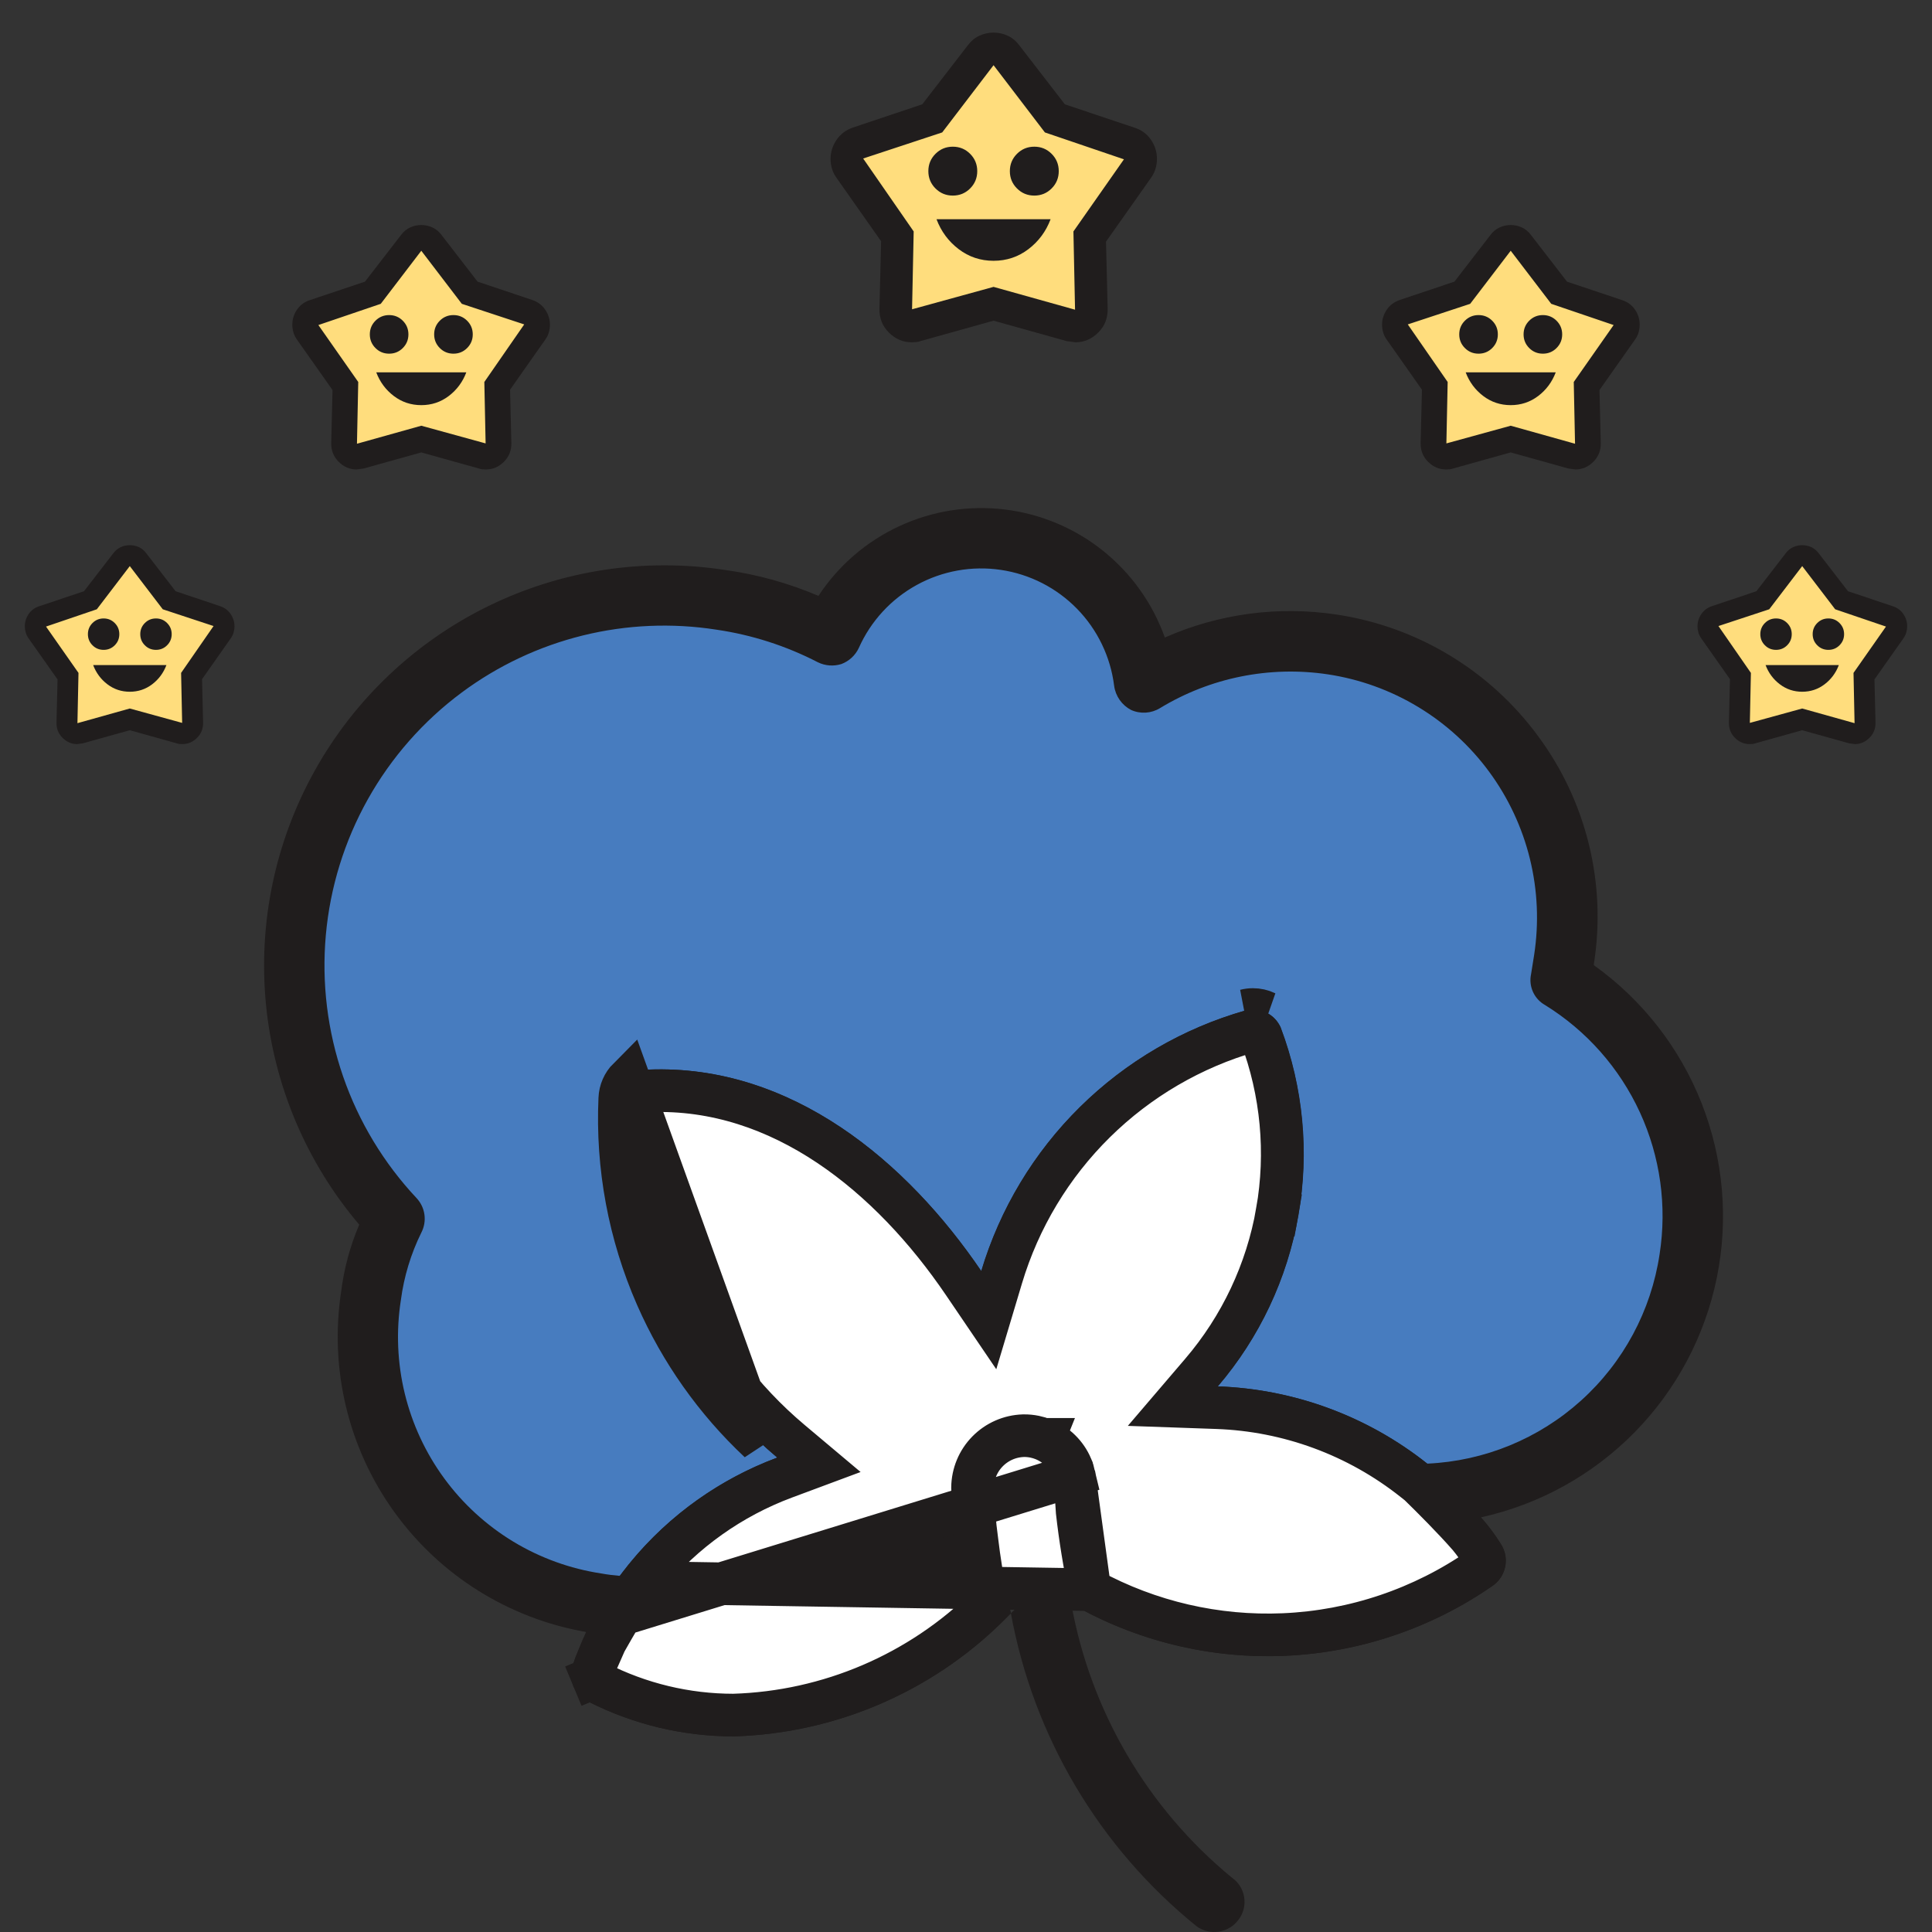 <svg width="136" height="136" viewBox="0 0 136 136" fill="none" xmlns="http://www.w3.org/2000/svg">
<rect x="0" y="0" width="136" height="136" fill="#333333" stroke="none"/>
<path d="M32.48 108.656L43.542 113.336L58.86 107.698L58.222 95.359L77.582 97.806C75.632 104.649 78.135 115.612 103.749 104.72C129.364 93.827 118.677 75.928 110.132 68.34C108.855 42.045 89.673 44.052 80.241 48.342C73.518 32.089 62.76 39.301 58.222 44.938C53.08 41.003 39.734 36.45 27.48 49.725C15.226 63.001 22.374 79.581 27.48 86.211C23.48 95.061 29.146 104.862 32.48 108.656Z" fill="#477CBF"/>
<path d="M109.83 20.662L106.92 17.148L106.096 16.763L102.554 20.47L98.582 21.996L98.271 23.189L100.797 27.224L100.92 31.326L101.827 32.376L106.343 31.123L111.615 31.864L111.752 27.224L114.223 23.792V22.255L109.83 20.662Z" fill="#FFDD7D"/>
<path d="M129.754 42.081L127.406 39.246L126.741 38.936L123.884 41.926L120.679 43.157L120.429 44.12L122.467 47.375L122.566 50.684L123.297 51.531L126.941 50.52L131.193 51.118L131.304 47.375L133.297 44.606V43.366L129.754 42.081Z" fill="#FFDD7D"/>
<path d="M26.492 20.662L29.403 17.148L30.226 16.763L33.768 20.47L37.741 21.996L38.051 23.189L35.526 27.224L35.402 31.326L34.496 32.376L29.979 31.123L24.708 31.864L24.57 27.224L22.099 23.792V22.255L26.492 20.662Z" fill="#FFDD7D"/>
<path d="M6.569 42.081L8.917 39.246L9.581 38.936L12.438 41.926L15.643 43.157L15.893 44.12L13.856 47.375L13.757 50.684L13.025 51.531L9.382 50.52L5.129 51.118L5.018 47.375L3.025 44.606V43.366L6.569 42.081Z" fill="#FFDD7D"/>
<path d="M74.527 8.346L70.801 3.847L69.746 3.354L65.211 8.1L60.125 10.054L59.727 11.582L62.961 16.748L63.119 22L64.28 23.344L70.062 21.74L76.812 22.689L76.988 16.748L80.152 12.354V10.385L74.527 8.346Z" fill="#FFDD7D"/>
<path d="M112.198 67.943V67.858C112.641 65.063 112.524 62.207 111.853 59.458C111.182 56.709 109.971 54.12 108.29 51.844C106.608 49.548 104.489 47.608 102.054 46.136C99.619 44.663 96.916 43.687 94.103 43.263C89.996 42.638 85.796 43.198 81.996 44.877C81.14 42.474 79.63 40.357 77.637 38.764C75.644 37.172 73.246 36.167 70.713 35.862C68.18 35.558 65.612 35.966 63.298 37.041C60.984 38.115 59.015 39.814 57.614 41.946C55.51 41.047 53.296 40.433 51.03 40.12C45.354 39.251 39.548 40.136 34.389 42.658C29.231 45.181 24.966 49.218 22.166 54.232C19.366 59.245 18.165 64.994 18.723 70.709C19.281 76.423 21.572 81.831 25.288 86.208C24.646 87.713 24.217 89.3 24.014 90.923C23.182 96.379 24.523 101.943 27.747 106.422C30.971 110.901 35.822 113.938 41.26 114.881C40.903 115.641 40.591 116.421 40.325 117.217C40.156 117.698 40.17 118.225 40.366 118.696C40.562 119.167 40.926 119.548 41.387 119.766C44.571 121.388 48.094 122.233 51.667 122.23C59.05 122.012 66.052 118.9 71.16 113.564C70.735 111.525 70.442 109.699 70.272 108.254C70.113 107.085 70.013 105.908 69.975 104.729C69.981 104.163 70.206 103.622 70.602 103.219C70.997 102.815 71.534 102.58 72.099 102.562C72.375 102.559 72.65 102.61 72.906 102.713C73.162 102.816 73.396 102.968 73.593 103.162C73.791 103.355 73.948 103.586 74.056 103.84C74.164 104.094 74.221 104.367 74.223 104.644C74.223 104.686 74.265 105.366 74.346 106.555C74.585 108.683 74.94 110.796 75.408 112.884C79.969 115.51 85.183 116.785 90.441 116.559C95.699 116.334 100.785 114.617 105.104 111.61C105.557 111.287 105.867 110.802 105.969 110.255C106.071 109.709 105.958 109.144 105.652 108.679C105.24 108.018 104.772 107.393 104.255 106.81C108.354 105.906 112.104 103.833 115.049 100.842C117.994 97.85 120.009 94.069 120.85 89.956C121.69 85.843 121.32 81.575 119.785 77.668C118.249 73.761 115.614 70.383 112.198 67.943ZM116.824 88.29C116.231 92.261 114.276 95.904 111.293 98.593C108.311 101.281 104.486 102.85 100.474 103.03C96.267 99.687 91.1 97.782 85.73 97.592C88.664 94.162 90.622 90.007 91.4 85.56C92.178 81.114 91.747 76.541 90.152 72.318C89.947 71.861 89.588 71.491 89.137 71.274C88.686 71.056 88.173 71.005 87.688 71.129C83.295 72.378 79.288 74.715 76.036 77.922C72.784 81.129 70.393 85.104 69.083 89.479C63.862 81.791 55.745 74.909 45.678 75.291C45.144 75.314 44.639 75.535 44.262 75.913C43.885 76.291 43.664 76.797 43.643 77.33C43.426 82.111 44.313 86.878 46.235 91.261C48.157 95.644 51.062 99.525 54.725 102.605C50.303 104.251 46.453 107.143 43.639 110.931C43.171 110.888 42.789 110.846 42.322 110.761C40.13 110.428 38.026 109.666 36.129 108.518C34.233 107.369 32.582 105.858 31.272 104.07C29.962 102.282 29.017 100.253 28.493 98.099C27.97 95.945 27.876 93.708 28.219 91.518C28.436 89.864 28.924 88.256 29.663 86.76C29.863 86.371 29.938 85.93 29.877 85.496C29.816 85.063 29.623 84.659 29.324 84.339C27.014 81.878 25.25 78.957 24.149 75.766C23.049 72.576 22.635 69.188 22.936 65.827C23.237 62.465 24.245 59.205 25.895 56.261C27.545 53.316 29.799 50.754 32.51 48.743C35.054 46.855 37.95 45.492 41.026 44.733C44.103 43.975 47.3 43.836 50.431 44.325C52.922 44.687 55.335 45.463 57.572 46.619C58.086 46.871 58.677 46.916 59.224 46.746C59.771 46.542 60.216 46.13 60.46 45.599C61.3 43.719 62.732 42.165 64.537 41.175C66.343 40.185 68.423 39.813 70.46 40.117C72.497 40.42 74.378 41.382 75.817 42.855C77.256 44.328 78.173 46.232 78.428 48.276C78.476 48.633 78.609 48.974 78.816 49.27C79.023 49.565 79.298 49.807 79.618 49.975C79.942 50.122 80.297 50.187 80.653 50.165C81.008 50.142 81.353 50.033 81.656 49.847C85.192 47.699 89.369 46.857 93.461 47.468C95.714 47.807 97.878 48.588 99.828 49.765C101.779 50.942 103.478 52.492 104.828 54.328C106.178 56.163 107.152 58.246 107.696 60.459C108.239 62.671 108.34 64.969 107.993 67.221L107.776 68.58C107.688 68.999 107.735 69.434 107.912 69.824C108.088 70.213 108.385 70.537 108.757 70.746C111.679 72.552 114.003 75.18 115.438 78.301C116.873 81.422 117.355 84.896 116.824 88.29ZM73.203 111.398C73.9 111.948 74.637 112.445 75.408 112.884C76.767 120.451 80.774 127.286 86.711 132.17C86.943 132.33 87.14 132.535 87.289 132.773C87.439 133.012 87.539 133.278 87.583 133.556C87.626 133.834 87.613 134.118 87.544 134.391C87.474 134.664 87.35 134.92 87.179 135.143C86.848 135.588 86.356 135.886 85.808 135.974C85.261 136.061 84.701 135.93 84.248 135.61C77.386 130.065 72.743 122.243 71.16 113.564C71.885 112.885 72.568 112.161 73.203 111.398Z" fill="#201D1D"/>
<mask id="mask0_203_26" style="mask-type:alpha" maskUnits="userSpaceOnUse" x="56" y="0" width="28" height="28">
<rect x="56.171" width="27.537" height="27.537" fill="#D9D9D9"/>
</mask>
<g mask="url(#mask0_203_26)">
<path d="M69.94 18.358C70.858 18.358 71.675 18.085 72.392 17.54C73.109 16.995 73.63 16.292 73.955 15.432H65.924C66.249 16.292 66.77 16.995 67.487 17.54C68.204 18.085 69.022 18.358 69.94 18.358ZM67.071 13.768C67.549 13.768 67.956 13.601 68.29 13.266C68.625 12.932 68.792 12.525 68.792 12.047C68.792 11.569 68.625 11.163 68.29 10.828C67.956 10.493 67.549 10.326 67.071 10.326C66.593 10.326 66.187 10.493 65.852 10.828C65.517 11.163 65.35 11.569 65.35 12.047C65.35 12.525 65.517 12.932 65.852 13.266C66.187 13.601 66.593 13.768 67.071 13.768ZM72.808 13.768C73.286 13.768 73.692 13.601 74.027 13.266C74.362 12.932 74.529 12.525 74.529 12.047C74.529 11.569 74.362 11.163 74.027 10.828C73.692 10.493 73.286 10.326 72.808 10.326C72.33 10.326 71.924 10.493 71.589 10.828C71.254 11.163 71.087 11.569 71.087 12.047C71.087 12.525 71.254 12.932 71.589 13.266C71.924 13.601 72.33 13.768 72.808 13.768ZM64.92 7.343L68.132 3.184C68.362 2.878 68.635 2.653 68.95 2.51C69.266 2.366 69.595 2.295 69.94 2.295C70.284 2.295 70.614 2.366 70.929 2.51C71.245 2.653 71.517 2.878 71.747 3.184L74.959 7.343L79.835 8.978C80.333 9.131 80.725 9.413 81.012 9.824C81.298 10.235 81.442 10.69 81.442 11.187C81.442 11.416 81.408 11.646 81.341 11.875C81.275 12.105 81.165 12.325 81.012 12.535L77.856 17.009L77.971 21.714C77.99 22.383 77.77 22.947 77.311 23.406C76.852 23.865 76.317 24.095 75.705 24.095C75.667 24.095 75.457 24.066 75.074 24.008L69.94 22.574L64.805 24.008C64.71 24.047 64.604 24.071 64.49 24.08C64.375 24.09 64.27 24.095 64.174 24.095C63.562 24.095 63.027 23.865 62.568 23.406C62.109 22.947 61.889 22.383 61.908 21.714L62.023 16.981L58.896 12.535C58.743 12.325 58.633 12.105 58.566 11.875C58.499 11.646 58.466 11.416 58.466 11.187C58.466 10.709 58.605 10.264 58.882 9.853C59.159 9.442 59.546 9.15 60.044 8.978L64.92 7.343ZM66.325 9.322L60.761 11.158L64.317 16.292L64.203 21.771L69.94 20.194L75.676 21.8L75.562 16.292L79.118 11.215L73.554 9.322L69.94 4.589L66.325 9.322Z" fill="#201D1D"/>
</g>
<mask id="mask1_203_26" style="mask-type:alpha" maskUnits="userSpaceOnUse" x="95" y="14" width="23" height="22">
<rect x="95.476" y="14.029" width="21.735" height="21.735" fill="#D9D9D9"/>
</mask>
<g mask="url(#mask1_203_26)">
<path d="M106.344 28.519C107.068 28.519 107.714 28.304 108.28 27.874C108.846 27.444 109.257 26.889 109.514 26.21H103.174C103.431 26.889 103.842 27.444 104.408 27.874C104.974 28.304 105.619 28.519 106.344 28.519ZM104.08 24.896C104.457 24.896 104.778 24.765 105.042 24.5C105.306 24.236 105.438 23.915 105.438 23.538C105.438 23.161 105.306 22.84 105.042 22.576C104.778 22.312 104.457 22.18 104.08 22.18C103.702 22.18 103.382 22.312 103.118 22.576C102.853 22.84 102.721 23.161 102.721 23.538C102.721 23.915 102.853 24.236 103.118 24.5C103.382 24.765 103.702 24.896 104.08 24.896ZM108.608 24.896C108.985 24.896 109.306 24.765 109.57 24.5C109.834 24.236 109.967 23.915 109.967 23.538C109.967 23.161 109.834 22.84 109.57 22.576C109.306 22.312 108.985 22.18 108.608 22.18C108.231 22.18 107.91 22.312 107.646 22.576C107.382 22.84 107.25 23.161 107.25 23.538C107.25 23.915 107.382 24.236 107.646 24.5C107.91 24.765 108.231 24.896 108.608 24.896ZM102.382 19.825L104.918 16.542C105.099 16.3 105.314 16.123 105.563 16.01C105.812 15.897 106.072 15.84 106.344 15.84C106.616 15.84 106.876 15.897 107.125 16.01C107.374 16.123 107.589 16.3 107.77 16.542L110.306 19.825L114.155 21.116C114.548 21.236 114.857 21.459 115.083 21.783C115.31 22.108 115.423 22.466 115.423 22.859C115.423 23.04 115.397 23.221 115.344 23.402C115.291 23.583 115.204 23.757 115.083 23.923L112.593 27.455L112.683 31.168C112.699 31.696 112.525 32.142 112.163 32.504C111.8 32.866 111.378 33.047 110.895 33.047C110.865 33.047 110.699 33.025 110.397 32.979L106.344 31.847L102.291 32.979C102.216 33.01 102.133 33.029 102.042 33.036C101.952 33.044 101.869 33.047 101.793 33.047C101.31 33.047 100.887 32.866 100.525 32.504C100.163 32.142 99.989 31.696 100.004 31.168L100.095 27.432L97.627 23.923C97.506 23.757 97.419 23.583 97.367 23.402C97.314 23.221 97.287 23.04 97.287 22.859C97.287 22.482 97.397 22.131 97.616 21.806C97.835 21.482 98.14 21.251 98.533 21.116L102.382 19.825ZM103.491 21.387L99.099 22.836L101.906 26.889L101.816 31.213L106.344 29.968L110.872 31.236L110.782 26.889L113.589 22.881L109.197 21.387L106.344 17.651L103.491 21.387Z" fill="#201D1D"/>
</g>
<mask id="mask2_203_26" style="mask-type:alpha" maskUnits="userSpaceOnUse" x="118" y="36" width="18" height="19">
<rect x="118.019" y="36.902" width="17.689" height="17.689" fill="#D9D9D9"/>
</mask>
<g mask="url(#mask2_203_26)">
<path d="M126.863 48.694C127.453 48.694 127.978 48.519 128.439 48.169C128.899 47.819 129.234 47.368 129.443 46.815H124.284C124.492 47.368 124.827 47.819 125.288 48.169C125.749 48.519 126.274 48.694 126.863 48.694ZM125.021 45.746C125.328 45.746 125.589 45.639 125.804 45.424C126.019 45.209 126.126 44.948 126.126 44.641C126.126 44.333 126.019 44.072 125.804 43.857C125.589 43.642 125.328 43.535 125.021 43.535C124.714 43.535 124.453 43.642 124.238 43.857C124.023 44.072 123.915 44.333 123.915 44.641C123.915 44.948 124.023 45.209 124.238 45.424C124.453 45.639 124.714 45.746 125.021 45.746ZM128.706 45.746C129.013 45.746 129.274 45.639 129.489 45.424C129.704 45.209 129.812 44.948 129.812 44.641C129.812 44.333 129.704 44.072 129.489 43.857C129.274 43.642 129.013 43.535 128.706 43.535C128.399 43.535 128.138 43.642 127.923 43.857C127.708 44.072 127.6 44.333 127.6 44.641C127.6 44.948 127.708 45.209 127.923 45.424C128.138 45.639 128.399 45.746 128.706 45.746ZM123.639 41.619L125.702 38.947C125.85 38.75 126.025 38.606 126.228 38.514C126.43 38.422 126.642 38.376 126.863 38.376C127.084 38.376 127.296 38.422 127.499 38.514C127.702 38.606 127.877 38.75 128.024 38.947L130.088 41.619L133.221 42.669C133.54 42.767 133.792 42.948 133.976 43.212C134.16 43.477 134.252 43.768 134.252 44.088C134.252 44.235 134.231 44.383 134.188 44.53C134.145 44.677 134.074 44.819 133.976 44.954L131.949 47.828L132.023 50.85C132.035 51.28 131.894 51.643 131.599 51.937C131.304 52.232 130.96 52.38 130.567 52.38C130.543 52.38 130.407 52.361 130.162 52.324L126.863 51.403L123.565 52.324C123.504 52.349 123.436 52.364 123.362 52.37C123.289 52.377 123.221 52.38 123.16 52.38C122.767 52.38 122.423 52.232 122.128 51.937C121.833 51.643 121.692 51.28 121.704 50.85L121.778 47.81L119.769 44.954C119.671 44.819 119.6 44.677 119.557 44.53C119.514 44.383 119.493 44.235 119.493 44.088C119.493 43.781 119.582 43.495 119.76 43.231C119.938 42.967 120.187 42.779 120.506 42.669L123.639 41.619ZM124.542 42.89L120.967 44.069L123.252 47.368L123.178 50.887L126.863 49.874L130.549 50.906L130.475 47.368L132.76 44.106L129.185 42.89L126.863 39.85L124.542 42.89Z" fill="#201D1D"/>
</g>
<mask id="mask3_203_26" style="mask-type:alpha" maskUnits="userSpaceOnUse" x="18" y="14" width="23" height="22">
<rect width="21.735" height="21.735" transform="matrix(-1 0 0 1 40.524 14.029)" fill="#D9D9D9"/>
</mask>
<g mask="url(#mask3_203_26)">
<path d="M29.656 28.519C28.931 28.519 28.286 28.304 27.72 27.874C27.154 27.444 26.743 26.889 26.486 26.21H32.826C32.569 26.889 32.158 27.444 31.592 27.874C31.026 28.304 30.381 28.519 29.656 28.519ZM31.92 24.896C31.543 24.896 31.222 24.765 30.958 24.5C30.694 24.236 30.562 23.915 30.562 23.538C30.562 23.161 30.694 22.84 30.958 22.576C31.222 22.312 31.543 22.18 31.92 22.18C32.297 22.18 32.618 22.312 32.882 22.576C33.147 22.84 33.279 23.161 33.279 23.538C33.279 23.915 33.147 24.236 32.882 24.5C32.618 24.765 32.297 24.896 31.92 24.896ZM27.392 24.896C27.015 24.896 26.694 24.765 26.43 24.5C26.166 24.236 26.033 23.915 26.033 23.538C26.033 23.161 26.166 22.84 26.43 22.576C26.694 22.312 27.015 22.18 27.392 22.18C27.769 22.18 28.09 22.312 28.354 22.576C28.618 22.84 28.75 23.161 28.75 23.538C28.75 23.915 28.618 24.236 28.354 24.5C28.09 24.765 27.769 24.896 27.392 24.896ZM33.618 19.825L31.082 16.542C30.901 16.3 30.686 16.123 30.437 16.01C30.188 15.897 29.928 15.84 29.656 15.84C29.384 15.84 29.124 15.897 28.875 16.01C28.626 16.123 28.411 16.3 28.23 16.542L25.694 19.825L21.845 21.116C21.452 21.236 21.143 21.459 20.916 21.783C20.69 22.108 20.577 22.466 20.577 22.859C20.577 23.04 20.603 23.221 20.656 23.402C20.709 23.583 20.796 23.757 20.916 23.923L23.407 27.455L23.317 31.168C23.301 31.696 23.475 32.142 23.837 32.504C24.2 32.866 24.622 33.047 25.105 33.047C25.135 33.047 25.301 33.025 25.603 32.979L29.656 31.847L33.709 32.979C33.784 33.01 33.867 33.029 33.958 33.036C34.048 33.044 34.131 33.047 34.207 33.047C34.69 33.047 35.112 32.866 35.475 32.504C35.837 32.142 36.011 31.696 35.995 31.168L35.905 27.432L38.373 23.923C38.494 23.757 38.58 23.583 38.633 23.402C38.686 23.221 38.712 23.04 38.712 22.859C38.712 22.482 38.603 22.131 38.384 21.806C38.165 21.482 37.86 21.251 37.467 21.116L33.618 19.825ZM32.509 21.387L36.901 22.836L34.094 26.889L34.184 31.213L29.656 29.968L25.128 31.236L25.218 26.889L22.411 22.881L26.803 21.387L29.656 17.651L32.509 21.387Z" fill="#201D1D"/>
</g>
<mask id="mask4_203_26" style="mask-type:alpha" maskUnits="userSpaceOnUse" x="0" y="36" width="18" height="19">
<rect width="17.689" height="17.689" transform="matrix(-1 0 0 1 17.981 36.902)" fill="#D9D9D9"/>
</mask>
<g mask="url(#mask4_203_26)">
<path d="M9.136 48.694C8.547 48.694 8.022 48.519 7.561 48.169C7.1 47.819 6.766 47.368 6.557 46.815H11.716C11.507 47.368 11.173 47.819 10.712 48.169C10.251 48.519 9.726 48.694 9.136 48.694ZM10.979 45.746C10.672 45.746 10.411 45.639 10.196 45.424C9.981 45.209 9.874 44.948 9.874 44.641C9.874 44.333 9.981 44.072 10.196 43.857C10.411 43.642 10.672 43.535 10.979 43.535C11.286 43.535 11.547 43.642 11.762 43.857C11.977 44.072 12.085 44.333 12.085 44.641C12.085 44.948 11.977 45.209 11.762 45.424C11.547 45.639 11.286 45.746 10.979 45.746ZM7.294 45.746C6.987 45.746 6.726 45.639 6.511 45.424C6.296 45.209 6.188 44.948 6.188 44.641C6.188 44.333 6.296 44.072 6.511 43.857C6.726 43.642 6.987 43.535 7.294 43.535C7.601 43.535 7.862 43.642 8.077 43.857C8.292 44.072 8.399 44.333 8.399 44.641C8.399 44.948 8.292 45.209 8.077 45.424C7.862 45.639 7.601 45.746 7.294 45.746ZM12.361 41.619L10.297 38.947C10.15 38.75 9.975 38.606 9.772 38.514C9.569 38.422 9.358 38.376 9.136 38.376C8.915 38.376 8.703 38.422 8.501 38.514C8.298 38.606 8.123 38.75 7.976 38.947L5.912 41.619L2.779 42.669C2.46 42.767 2.208 42.948 2.024 43.212C1.84 43.477 1.747 43.768 1.747 44.088C1.747 44.235 1.769 44.383 1.812 44.53C1.855 44.677 1.926 44.819 2.024 44.954L4.051 47.828L3.977 50.85C3.965 51.28 4.106 51.643 4.401 51.937C4.696 52.232 5.04 52.38 5.433 52.38C5.457 52.38 5.592 52.361 5.838 52.324L9.136 51.403L12.435 52.324C12.496 52.349 12.564 52.364 12.637 52.37C12.711 52.377 12.779 52.38 12.84 52.38C13.233 52.38 13.577 52.232 13.872 51.937C14.167 51.643 14.308 51.28 14.296 50.85L14.222 47.81L16.231 44.954C16.329 44.819 16.4 44.677 16.443 44.53C16.486 44.383 16.507 44.235 16.507 44.088C16.507 43.781 16.418 43.495 16.24 43.231C16.062 42.967 15.813 42.779 15.494 42.669L12.361 41.619ZM11.458 42.89L15.033 44.069L12.748 47.368L12.822 50.887L9.136 49.874L5.451 50.906L5.525 47.368L3.24 44.106L6.815 42.89L9.136 39.85L11.458 42.89Z" fill="#201D1D"/>
</g>
<path d="M76.715 111.905C76.331 110.092 76.034 108.262 75.826 106.42C75.787 105.855 75.758 105.409 75.738 105.094C75.727 104.927 75.719 104.798 75.714 104.71C75.711 104.665 75.709 104.633 75.708 104.612L75.708 104.605C75.704 104.349 75.673 104.095 75.615 103.845L76.715 111.905ZM76.715 111.905C80.891 114.172 85.607 115.265 90.362 115.061C95.332 114.847 100.14 113.226 104.224 110.385C104.358 110.288 104.45 110.143 104.48 109.979C104.511 109.814 104.477 109.644 104.384 109.503L104.374 109.488L104.365 109.473C104.229 109.255 104.086 109.041 103.937 108.832C103.77 108.598 103.595 108.371 103.413 108.15C102.365 106.949 100.853 105.43 99.882 104.486L99.527 104.204C95.571 101.061 90.712 99.269 85.663 99.091L82.554 98.982L84.576 96.617C87.335 93.391 89.176 89.483 89.908 85.302L91.385 85.56L89.908 85.302C90.636 81.139 90.238 76.858 88.754 72.902C88.719 72.832 88.671 72.771 88.613 72.719C88.571 72.682 88.523 72.65 88.47 72.624C88.385 72.583 88.292 72.562 88.198 72.563L88.197 72.563C88.151 72.563 88.104 72.568 88.059 72.579C83.918 73.761 80.141 75.966 77.075 78.99C74.003 82.02 71.743 85.775 70.505 89.909L69.6 92.932L67.828 90.322C62.726 82.809 55.027 76.439 45.723 76.79C45.567 76.797 45.419 76.862 45.309 76.973C45.198 77.084 45.133 77.233 45.127 77.389L45.127 77.398L45.127 77.398C44.921 81.949 45.765 86.486 47.594 90.659M76.715 111.905L45.156 111.395C45.235 111.293 45.316 111.191 45.396 111.091C45.47 111.016 45.529 110.941 45.574 110.874C48.133 107.785 51.462 105.415 55.234 104.01L57.646 103.112L55.676 101.456C52.189 98.525 49.424 94.83 47.594 90.659M47.594 90.659L46.221 91.261M47.594 90.659L46.221 91.261M46.221 91.261C47.917 95.128 50.378 98.606 53.451 101.486L44.247 75.913C43.87 76.291 43.649 76.797 43.628 77.33C43.412 82.111 44.299 86.878 46.221 91.261ZM88.192 71.063C88.512 71.061 88.83 71.132 89.123 71.274L88.192 71.063ZM88.192 71.063C88.018 71.063 87.844 71.085 87.674 71.129L88.192 71.063ZM43.726 113.659L43.726 113.659C43.316 114.356 42.915 115.054 42.617 115.582L41.909 117.189C41.848 117.356 41.79 117.523 41.734 117.691L41.73 117.704L41.725 117.717C41.679 117.848 41.683 117.991 41.736 118.119L40.359 118.693L41.736 118.119C41.79 118.247 41.889 118.35 42.014 118.41L42.034 118.419L42.054 118.429C45.02 119.941 48.301 120.729 51.63 120.73C58.353 120.526 64.739 117.788 69.517 113.08C69.17 111.325 68.923 109.742 68.77 108.444C68.604 107.227 68.501 106.004 68.461 104.778L68.46 104.745L68.46 104.712C68.471 103.76 68.849 102.848 69.516 102.169C70.183 101.489 71.086 101.092 72.038 101.063L72.052 101.063L72.065 101.063C72.323 101.059 72.581 101.084 72.835 101.136L72.835 101.136C73.044 101.179 73.25 101.241 73.45 101.321M43.726 113.659L75.615 103.845C75.568 103.642 75.503 103.445 75.422 103.254L75.422 103.253C75.237 102.818 74.967 102.422 74.628 102.09C74.29 101.759 73.89 101.498 73.45 101.321M43.726 113.659C44.176 112.895 44.625 112.156 44.961 111.648M43.726 113.659L44.961 111.648M73.45 101.321L72.891 102.713L73.449 101.321C73.45 101.321 73.45 101.321 73.45 101.321ZM44.961 111.648C45.026 111.563 45.091 111.478 45.156 111.395L44.961 111.648ZM75.707 104.594C75.707 104.589 75.707 104.59 75.707 104.595L75.707 104.594ZM75.708 104.644L75.708 104.631L75.708 104.644Z" fill="white" stroke="#201D1D" stroke-width="3"/>
</svg>
